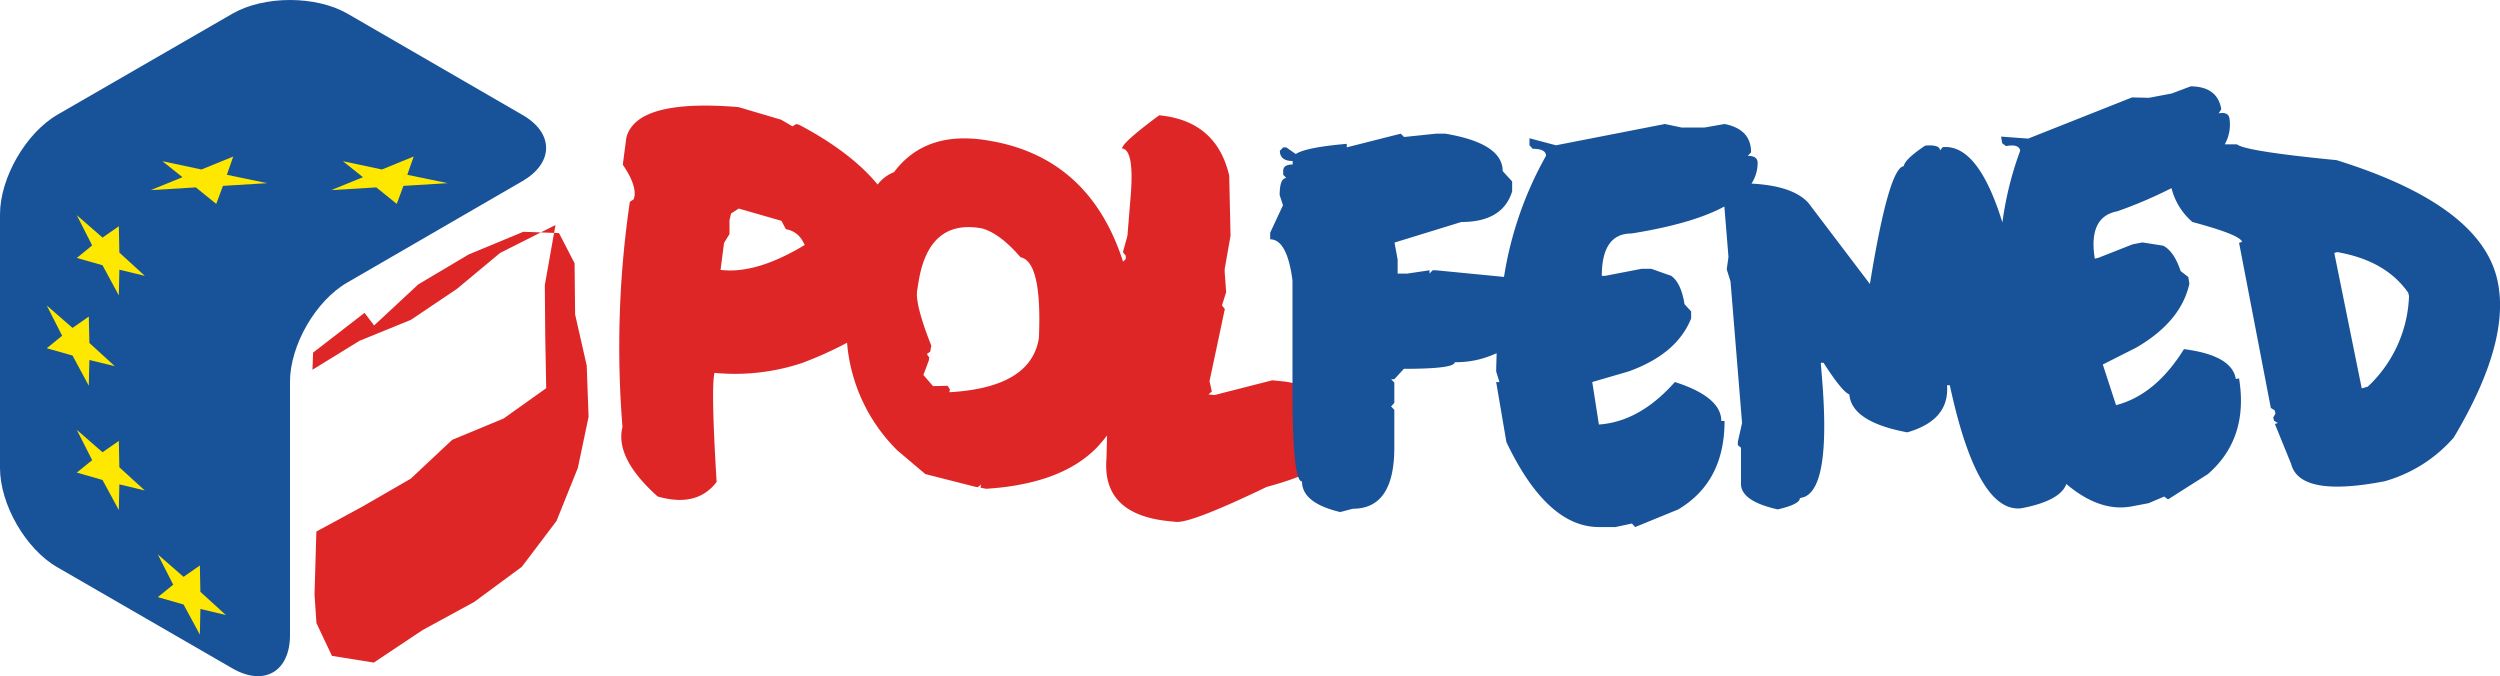 <svg xmlns="http://www.w3.org/2000/svg" viewBox="0 0 377.01 102.01"><defs><style>.a{fill:none;}.b{fill:#df2626;}.c{fill:#185298;}.d{fill:#ffe800;}</style></defs><rect class="a" width="377.01" height="102.01"/><path class="b" d="M204.9,67.73q-2.07-6.77-8.81-7.39l-1.4-.14L186,62.42l-.93-.08.51-.46-.35-1.55,2.31-10.88-.43-.54.63-2-.22-3,0-.5.88-5-.2-9.09q-1.94-8.26-10.56-9.08-5.52,4.07-5.6,5c1.24.12,1.68,2.51,1.3,7.17l-.49,6-.68,2.47.43.54,0,.5-.41.38Q167.25,27,152.75,24.2l-.41-.07q-9.79-1.86-14.69,4.68a5.8,5.8,0,0,0-2.47,1.87c-2.64-3.21-6.56-6.22-11.81-9l-.46-.13-.57.35-1.72-1L114.19,19q-15.43-1.27-16.91,4.64l-.53,4.05q2,2.92,1.77,4.73l-.13.49-.58.38A150.91,150.91,0,0,0,96.7,67.24Q95.53,71.92,102,77.72q5.93,1.71,8.9-2.19-.87-14.25-.32-16.45a32.12,32.12,0,0,0,13.18-1.48,57.29,57.29,0,0,0,6.81-3.06,25.79,25.79,0,0,0,7.59,16.24l4.21,3.56,7.5,1.91.41.07.5-.39-.08.47.85.16q11.28-.72,16.64-6.17a20.5,20.5,0,0,0,1.59-1.88L169.69,72q-.7,8.49,9.58,9.46l.93.09q2.25.21,13.65-5.27,11.07-3,11.4-7ZM111.49,43.55l.53-4.07.82-1.33,0-2.11.24-1,1.16-.74,6.43,1.85.68,1.27a3.46,3.46,0,0,1,2.51,1.76l.33.61Q116.86,44.22,111.49,43.55Zm48,10.32Q158.29,61.3,146,62l.08-.44-.35-.53-2.19.05-1.46-1.68.81-2.16.08-.47-.37-.53.51-.36.16-.91c-1.65-4.17-2.35-6.94-2.13-8.32l.22-1.35q1.57-9.48,9.58-8,2.72.78,5.79,4.35Q160,42.3,159.5,53.87Z" transform="translate(-2.83 -2.85)"/><path class="c" d="M379.36,44.74Q376.59,33.66,355.19,27q-13.81-1.35-15-2.38l-1.86,0a6.05,6.05,0,0,0,.71-3.91c-.11-.69-.66-.95-1.63-.77l.4-.61q-.56-3.42-4.61-3.46l-2.87,1.08-3.43.65-2.55-.06-15.66,6.21-4.09-.3.17,1,.57.43c1.32-.24,2,0,2.15.68a50,50,0,0,0-2.69,10.84q-3.66-11.85-9-11.36l-.4.49q-.07-.91-2.25-.72c-2,1.35-3.12,2.38-3.22,3.1q-2.26.21-5.11,17.77l-9.27-12.22c-1.54-1.72-4.39-2.69-8.53-2.92h-.06a5.78,5.78,0,0,0,.93-3.13c0-.71-.49-1.06-1.48-1.06l.49-.53c0-2.31-1.32-3.74-4-4.27l-3,.53h-3.49l-2.5-.53-16.43,3.21-4-1.06v1.06l.49.53c1.34,0,2,.35,2,1.06a54.37,54.37,0,0,0-6.33,18.26l-10.26-1h-.5l-.47.5v-.5l-3.36.5H213.6V42l-.47-2.57,10.07-3.1q6.24,0,7.67-4.62V30.22l-1.43-1.57q0-4.18-8.64-5.64h-1.43l-4.8.5-.5-.5-8.14,2.06v-.53q-6.21.54-7.69,1.54l-1.43-1h-.47l-.5.51c0,1,.64,1.54,1.93,1.54v.53c-1,0-1.43.33-1.43,1v.53l.47.51c-.65,0-1,.85-1,2.57l.5,1.53-1.93,4.14v1c1.69,0,2.82,2.06,3.36,6.17V61.57q0,13.89,1.44,13.89,0,3.24,5.76,4.61l1.91-.5q6.26,0,6.25-9.25V64.65l-.49-.51.49-.53V60.54l-.49-.5h.49l1.44-1.57c5.11,0,7.67-.33,7.67-1a14.31,14.31,0,0,0,6.31-1.36c0,.92-.06,1.83-.06,2.77l.49,1.59h-.49L230,69.52q6.12,12.81,13.95,12.81h2.5l2.48-.53.49.53,6.48-2.65q7-4.14,7-13.34h-.49q0-3.63-7-5.88c-3.55,4-7.36,6.13-11.46,6.41l-1-6.41,5.46-1.59q7.31-2.62,9.45-8V49.81l-1-1.09q-.5-3.18-2-4.27l-3-1.06h-1.48l-5.5,1.06h-.49q0-6.39,4.48-6.39,9.24-1.48,14-4.07l.62,7.59-.26,1.89.57,1.83,1.74,21.34-.64,2.85,0,.48.48.4,0,5.62q.19,2.48,5.54,3.68c2.27-.53,3.38-1.11,3.33-1.72q4.79-.45,3.35-18.06l-.19-2.33.42,0q2.81,4.38,3.89,4.77.33,4.14,8.73,5.72,6.4-1.84,6-7.1l.42,0Q301,80.12,307.58,79.51c4-.74,6.27-2,6.86-3.67,3.37,2.85,6.68,4,9.95,3.36l2.46-.47,2.35-1,.58.43,6-3.81q6.19-5.37,4.71-14.43L340,60q-.58-3.57-7.82-4.5-4.28,6.9-10.24,8.45l-2-6.13L325,55.26q6.76-3.93,8-9.64l-.17-1-1.15-.89q-1-3-2.64-3.83l-3.12-.49-1.47.28-5.23,2.06-.49.1q-1-6.3,3.38-7.13a66.59,66.59,0,0,0,8.19-3.5,9.88,9.88,0,0,0,3.16,5.11c4.81,1.29,7.31,2.28,7.48,3l-.45.13,4.79,24.91.58.36.12.48-.34.6.12.48.58.36-.45.13,2.44,6q1.29,5.13,14.13,2.64a21.58,21.58,0,0,0,10.4-6.58Q381.69,54.06,379.36,44.74ZM264.48,33l.33-.24ZM359.9,61.16l-.91.26L354.85,41l.45-.13Q362.62,42.14,366,47l.12.49A19.64,19.64,0,0,1,359.9,61.16Z" transform="translate(-2.83 -2.85)"/><path class="c" d="M55.25,4.92c-4.78-2.76-12.6-2.76-17.38,0L11.52,20.13c-4.78,2.76-8.69,9.54-8.69,15.05V73.42c0,5.52,3.91,12.29,8.69,15l26.35,15.22c4.78,2.76,8.69.5,8.69-5V60.43c0-5.52,3.91-12.29,8.69-15L81.6,30.17c4.78-2.76,4.78-7.28,0-10Z" transform="translate(-2.83 -2.85)"/><polygon class="d" points="34.06 92.75 30.22 91.83 30.14 95.7 27.68 91.16 23.8 90.05 26.12 88.17 23.8 83.61 27.68 86.99 30.14 85.28 30.22 89.25 34.06 92.75"/><polygon class="d" points="21.84 41.6 18 40.67 17.92 44.55 15.46 40 11.58 38.9 13.9 37.01 11.58 32.45 15.46 35.83 17.92 34.12 18 38.09 21.84 41.6"/><polygon class="d" points="21.84 73.97 18 73.04 17.92 76.92 15.46 72.38 11.58 71.27 13.9 69.39 11.58 64.82 15.46 68.2 17.92 66.49 18 70.47 21.84 73.97"/><polygon class="d" points="17.31 55.22 13.48 54.29 13.39 58.17 10.94 53.62 7.05 52.52 9.37 50.63 7.05 46.07 10.94 49.45 13.39 47.74 13.48 51.72 17.31 55.22"/><polyline class="d" points="30.38 25.56 35.17 23.61 34.21 26.36 40.29 27.62 33.62 28.03 32.61 30.75 29.53 28.26 22.74 28.67 27.52 26.72 24.49 24.31 30.38 25.56"/><polyline class="d" points="57.59 25.56 62.39 23.6 61.42 26.36 67.51 27.62 60.84 28.03 59.83 30.75 56.75 28.26 49.96 28.67 54.74 26.72 51.71 24.31 57.59 25.56"/><polygon class="b" points="78.93 34.95 70.68 38.37 63.07 42.89 56.42 49.08 54.97 47.18 47.22 53.17 47.12 55.76 54.2 51.4 61.99 48.22 68.91 43.56 75.42 38.14 83.77 33.93 82.16 42.99 82.23 51.01 82.37 58.54 75.95 63.11 68.19 66.33 61.95 72.18 54.73 76.35 47.71 80.16 47.43 89.66 47.72 93.96 50.06 98.91 56.37 99.92 63.74 95.01 71.52 90.77 78.69 85.48 83.92 78.57 87.14 70.57 88.76 62.86 88.48 55.14 86.73 47.42 86.65 39.7 84.3 35.15 78.93 34.95"/></svg>